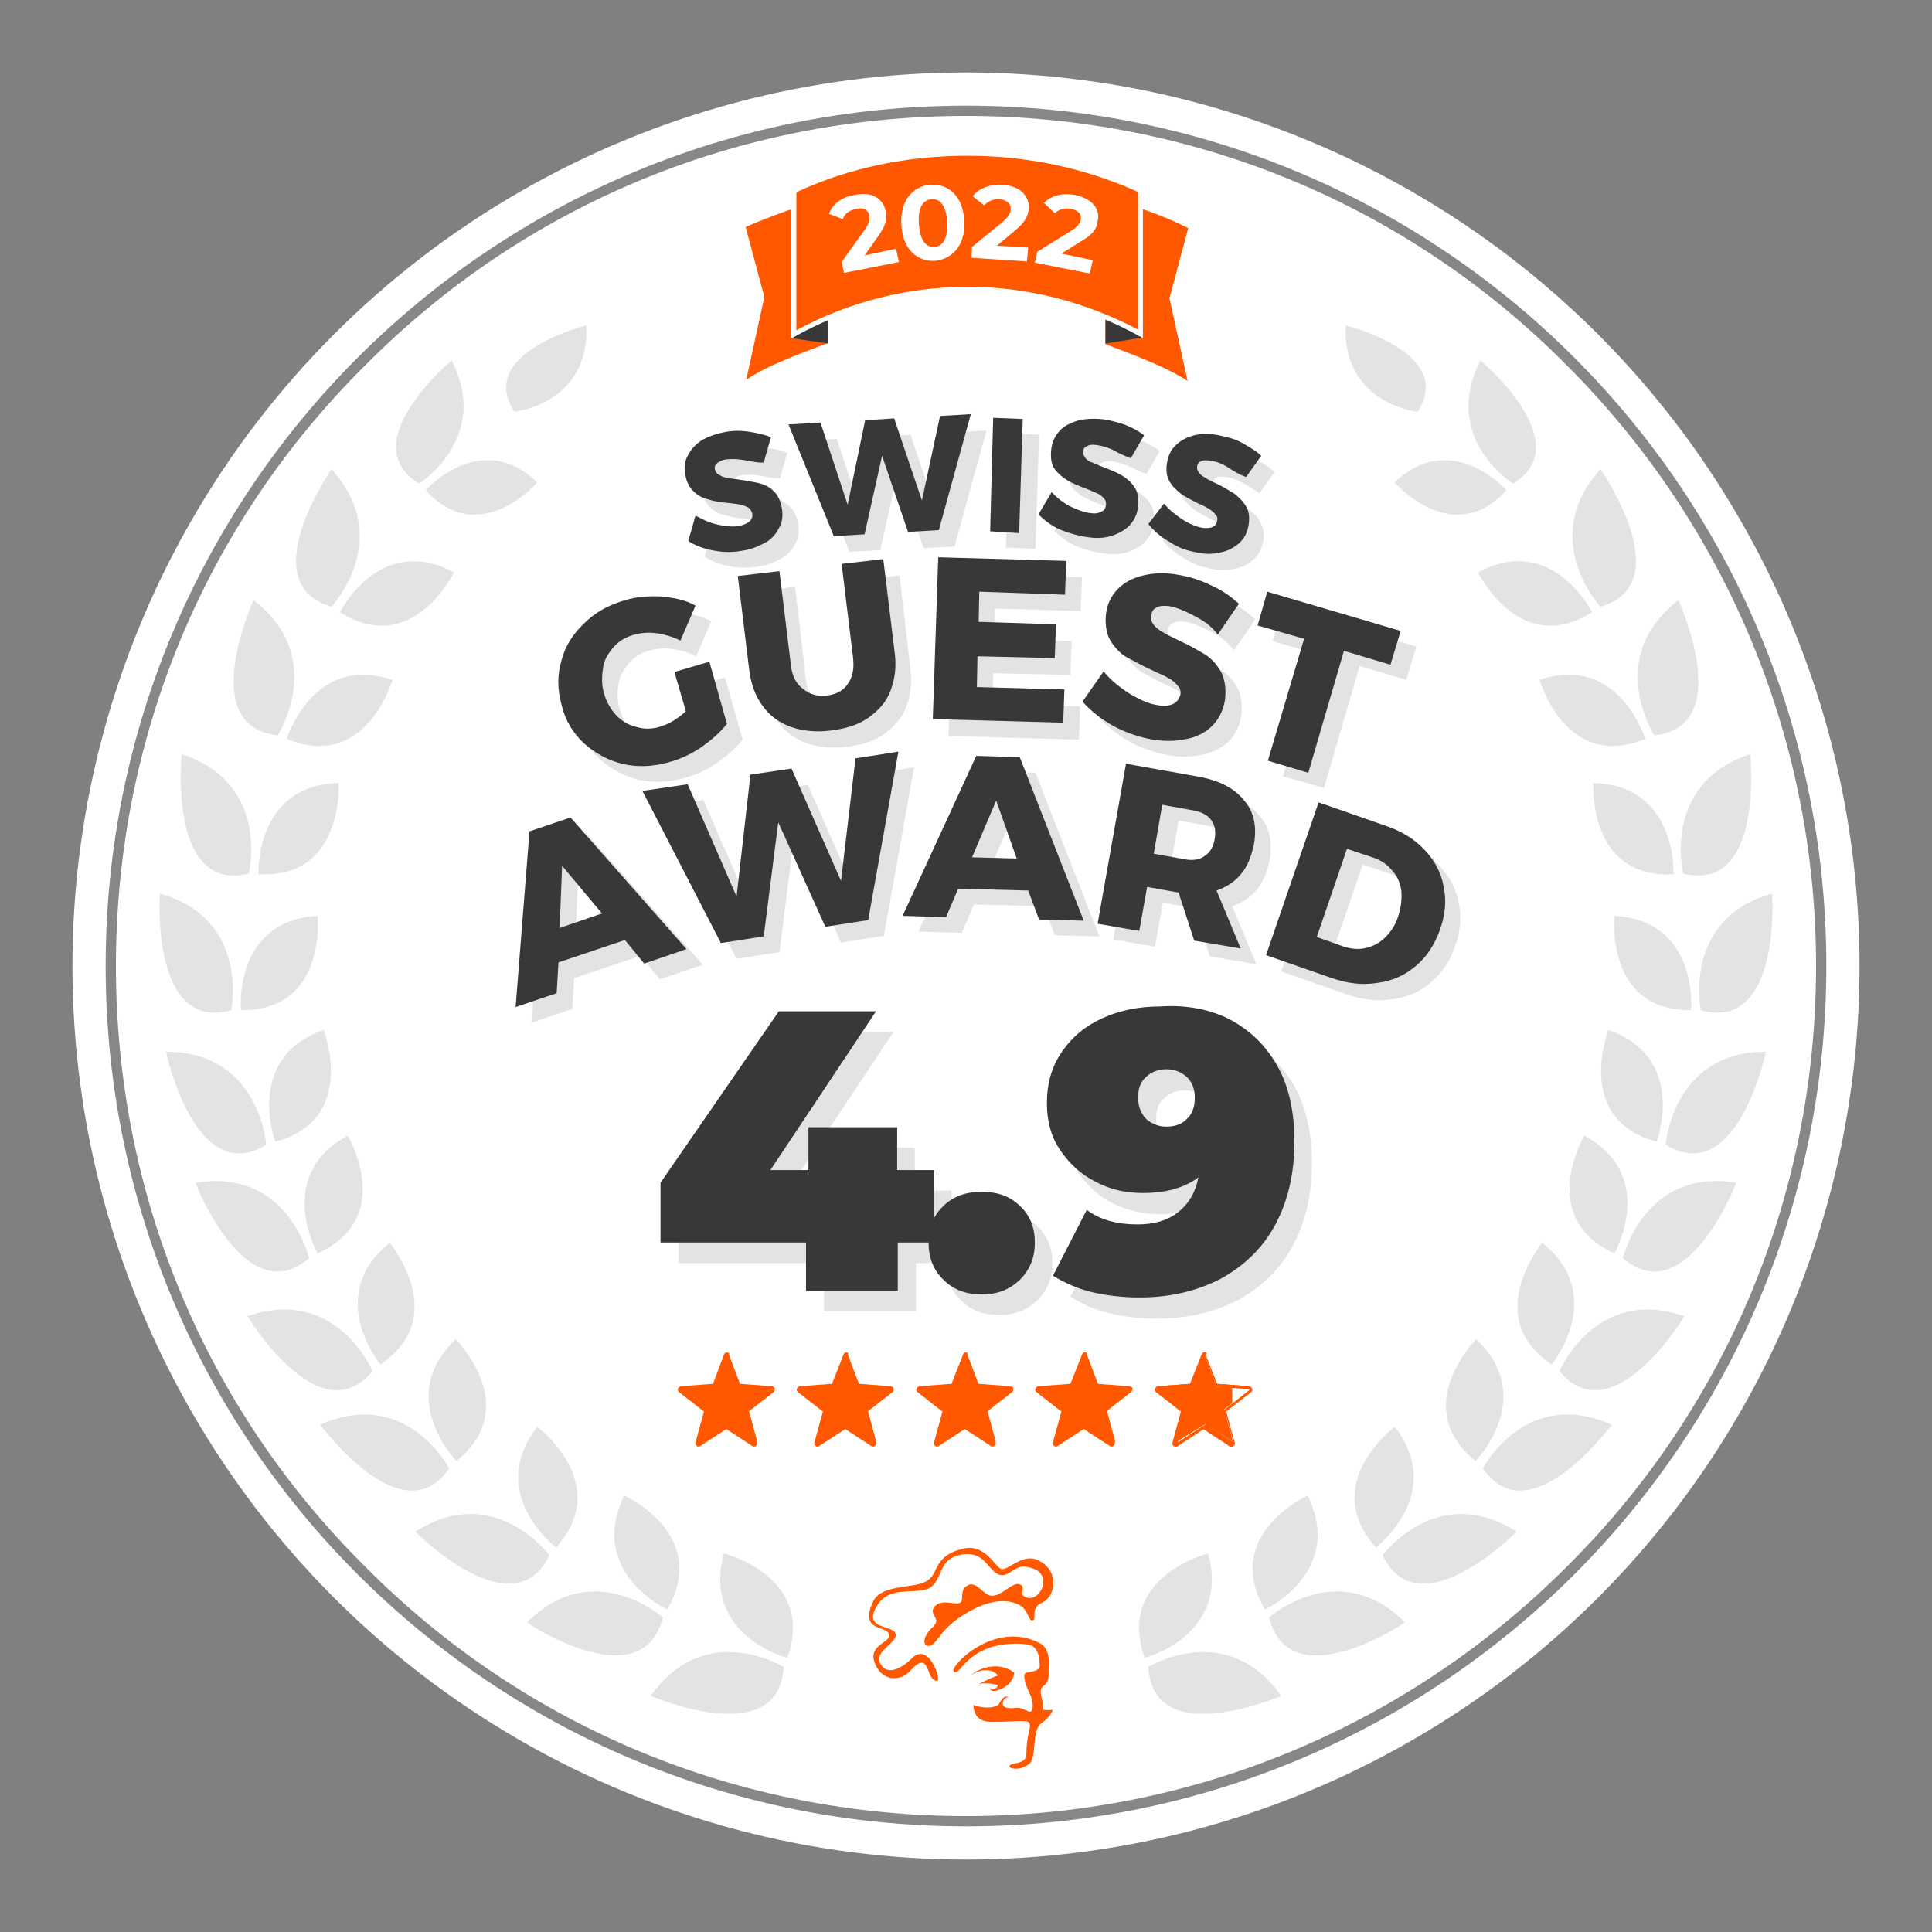 <?xml version="1.0" encoding="utf-8"?>
<!-- Generator: Adobe Illustrator 27.6.1, SVG Export Plug-In . SVG Version: 6.00 Build 0)  -->
<svg version="1.1" id="Design" xmlns="http://www.w3.org/2000/svg" xmlns:xlink="http://www.w3.org/1999/xlink" x="0px" y="0px"
	 width="320px" height="320px" viewBox="0 0 320 320" style="enable-background:new 0 0 320 320;" xml:space="preserve">
<rect x="0" y="0" width="320" height="320" fill="#808080" stroke="none"/>
<style type="text/css">
	.st0{fill:#FFFFFF;}
	.st1{fill:#E2E3E4;}
	.st2{fill:#38373A;}
	.st3{fill-rule:evenodd;clip-rule:evenodd;fill:#FF5800;}
	.st4{fill:#FF5800;}
	.st5{fill-rule:evenodd;clip-rule:evenodd;fill:#FFFFFF;}
	.st6{fill:#868789;}
</style>
<g>
	<circle class="st0" cx="160" cy="160" r="148"/>
</g>
<g>
	<path class="st1" d="M157.8,209.2h-6.1v8h-15.2v-8h-24.1v-9.9l19.6-28.4h16l-17.5,26.3h6.3v-7.1h14.7v7.1h6.1L157.8,209.2
		L157.8,209.2z"/>
	<path class="st1" d="M159.2,215.4c-1.7-1.6-2.5-3.7-2.5-6.2s0.8-4.5,2.5-6.1c1.7-1.6,3.7-2.3,6.3-2.3c2.6,0,4.6,0.7,6.3,2.3
		s2.5,3.6,2.5,6.1c0,2.5-0.8,4.5-2.5,6.2c-1.7,1.6-3.7,2.4-6.3,2.4C162.9,217.8,160.8,217,159.2,215.4z"/>
	<path class="st1" d="M206.7,172.4c3.3,1.8,5.9,4.3,7.8,7.7c1.8,3.4,2.8,7.6,2.8,12.5c0,5.3-1.1,9.9-3.2,13.8
		c-2.1,3.9-5.2,6.8-9,8.9c-3.9,2-8.3,3.1-13.4,3.1c-2.8,0-5.5-0.3-8-0.9c-2.5-0.6-4.6-1.6-6.4-2.7l5.6-10.9c2.3,1.7,5.1,2.4,8.4,2.4
		c2.7,0,4.9-0.6,6.7-2s2.9-3.3,3.4-5.8c-2.4,1.8-5.5,2.6-9.2,2.6c-2.9,0-5.5-0.6-7.9-1.8c-2.4-1.2-4.3-3-5.8-5.2
		c-1.5-2.2-2.2-4.8-2.2-7.8c0-3.2,0.8-6.1,2.5-8.5c1.7-2.5,3.9-4.3,6.8-5.6c2.9-1.3,6-1.9,9.5-1.9
		C199.5,169.8,203.4,170.6,206.7,172.4z M199.6,188.8c0.9-0.8,1.3-2,1.3-3.5s-0.5-2.6-1.3-3.4c-0.9-0.8-2-1.3-3.4-1.3
		c-1.4,0-2.6,0.5-3.4,1.3c-0.9,0.8-1.3,1.9-1.3,3.4c0,1.5,0.5,2.6,1.3,3.5c0.9,0.8,2,1.3,3.4,1.3
		C197.6,190.1,198.7,189.6,199.6,188.8z"/>
</g>
<g>
	<path class="st2" d="M154.8,205.8h-6.1v8h-15.2v-8h-24.1v-9.9l19.6-28.4h16.1l-17.5,26.3h6.3v-7.1h14.7v7.1h6.1V205.8z"/>
	<path class="st2" d="M156.3,212c-1.7-1.6-2.5-3.7-2.5-6.2s0.8-4.5,2.5-6.1c1.7-1.6,3.7-2.3,6.3-2.3c2.6,0,4.6,0.7,6.3,2.3
		s2.5,3.6,2.5,6.1c0,2.5-0.8,4.5-2.5,6.2c-1.7,1.6-3.7,2.4-6.3,2.4C160,214.4,157.9,213.6,156.3,212z"/>
	<path class="st2" d="M203.8,168.9c3.3,1.8,5.9,4.3,7.8,7.7s2.8,7.6,2.8,12.5c0,5.3-1.1,9.9-3.2,13.8c-2.1,3.9-5.2,6.8-9,8.9
		c-3.9,2-8.3,3.1-13.4,3.1c-2.8,0-5.5-0.3-8-0.9c-2.5-0.6-4.6-1.6-6.4-2.7l5.6-10.9c2.3,1.7,5.1,2.4,8.4,2.4c2.7,0,4.9-0.6,6.7-2
		c1.8-1.4,2.9-3.3,3.4-5.8c-2.4,1.8-5.5,2.6-9.2,2.6c-2.9,0-5.5-0.6-7.9-1.9c-2.4-1.2-4.3-3-5.8-5.2c-1.5-2.2-2.2-4.8-2.2-7.8
		c0-3.2,0.8-6.1,2.5-8.5c1.7-2.5,3.9-4.3,6.8-5.6s6-1.9,9.5-1.9C196.6,166.4,200.5,167.2,203.8,168.9z M196.6,185.3
		c0.9-0.8,1.3-2,1.3-3.5c0-1.5-0.5-2.6-1.3-3.4c-0.9-0.8-2-1.3-3.4-1.3s-2.6,0.5-3.4,1.3c-0.9,0.8-1.3,1.9-1.3,3.4s0.5,2.6,1.3,3.5
		c0.9,0.8,2,1.3,3.4,1.3S195.8,186.2,196.6,185.3z"/>
</g>
<g>
	<path class="st3" d="M204.1,239.1c-0.1,0-0.1,0-0.2,0l-4.5-2.9l-4.5,2.9c0,0-0.1,0-0.2,0c-0.1,0-0.1,0-0.2-0.1
		c-0.1-0.1-0.1-0.2-0.1-0.3l1.4-5.2l-4.2-3.3c-0.1-0.1-0.1-0.2-0.1-0.3s0.1-0.2,0.3-0.2l5.4-0.4l1.9-5c0-0.1,0.1-0.2,0.3-0.2
		s0.2,0.1,0.3,0.2l1.9,5l5.4,0.4c0.1,0,0.2,0.1,0.3,0.2c0,0.1,0,0.2-0.1,0.3l-4.2,3.3l1.4,5.2c0,0.1,0,0.2-0.1,0.3
		C204.2,239.1,204.2,239.1,204.1,239.1z"/>
	<path class="st4" d="M199.5,224.6l1.9,5.1l5.6,0.4l-4.3,3.4l1.5,5.4l-4.6-3l-4.6,3l1.5-5.4L192,230l5.6-0.4L199.5,224.6 M199.5,224
		c-0.2,0-0.4,0.1-0.5,0.4l-1.9,4.8l-5.3,0.4c-0.2,0-0.4,0.2-0.5,0.4c-0.1,0.2,0,0.5,0.2,0.6l4.1,3.2l-1.4,5.1
		c-0.1,0.2,0,0.5,0.2,0.6c0.1,0.1,0.2,0.1,0.3,0.1c0.1,0,0.2,0,0.3-0.1l4.3-2.8l4.3,2.8c0.1,0.1,0.2,0.1,0.3,0.1
		c0.1,0,0.2,0,0.3-0.1c0.2-0.1,0.3-0.4,0.2-0.6l-1.4-5.1l4.1-3.2c0.2-0.1,0.3-0.4,0.2-0.6c-0.1-0.2-0.3-0.4-0.5-0.4l-5.3-0.4
		l-1.9-4.8C199.9,224.2,199.7,224,199.5,224L199.5,224z"/>
</g>
<g>
	<path class="st3" d="M125.1,239.1c-0.1,0-0.1,0-0.2,0l-4.5-2.9l-4.5,2.9c0,0-0.1,0-0.2,0s-0.1,0-0.2-0.1s-0.1-0.2-0.1-0.3l1.4-5.2
		l-4.2-3.3c-0.1-0.1-0.1-0.2-0.1-0.3s0.1-0.2,0.3-0.2l5.4-0.4l1.9-5c0-0.1,0.1-0.2,0.3-0.2l0,0c0.1,0,0.2,0.1,0.3,0.2l1.9,5l5.4,0.4
		c0.1,0,0.2,0.1,0.3,0.2c0,0.1,0,0.2-0.1,0.3l-4.2,3.3l1.4,5.2c0,0.1,0,0.2-0.1,0.3C125.2,239.1,125.1,239.1,125.1,239.1z"/>
	<path class="st4" d="M120.4,224.6l1.9,5.1l5.6,0.4l-4.3,3.4l1.5,5.4l-4.6-3l-4.6,3l1.5-5.4l-4.3-3.4l5.6-0.4L120.4,224.6
		 M120.4,224c-0.2,0-0.4,0.1-0.5,0.4l-1.8,4.8l-5.3,0.4c-0.2,0-0.4,0.2-0.5,0.4s0,0.5,0.2,0.6l4.1,3.2l-1.4,5.1
		c-0.1,0.2,0,0.5,0.2,0.6c0.1,0.1,0.2,0.1,0.3,0.1c0.1,0,0.2,0,0.3-0.1l4.3-2.8l4.3,2.8c0.1,0.1,0.2,0.1,0.3,0.1
		c0.1,0,0.2,0,0.3-0.1c0.2-0.1,0.3-0.4,0.2-0.6l-1.4-5.1l4.1-3.2c0.2-0.1,0.3-0.4,0.2-0.6c-0.1-0.2-0.3-0.4-0.5-0.4l-5.3-0.4
		l-1.8-4.8C120.9,224.2,120.7,224,120.4,224L120.4,224z"/>
</g>
<g>
	<path class="st3" d="M144.8,239.1c-0.1,0-0.1,0-0.2,0l-4.5-2.9l-4.5,2.9c0,0-0.1,0-0.2,0s-0.1,0-0.2-0.1s-0.1-0.2-0.1-0.3l1.4-5.2
		l-4.2-3.3c-0.1-0.1-0.1-0.2-0.1-0.3s0.1-0.2,0.3-0.2l5.4-0.4l1.9-5c0-0.1,0.1-0.2,0.3-0.2l0,0c0.1,0,0.2,0.1,0.3,0.2l1.9,5l5.4,0.4
		c0.1,0,0.2,0.1,0.3,0.2c0,0.1,0,0.2-0.1,0.3l-4.2,3.3l1.4,5.2c0,0.1,0,0.2-0.1,0.3C145,239.1,144.9,239.1,144.8,239.1z"/>
	<path class="st4" d="M140.2,224.6l1.9,5.1l5.6,0.4l-4.3,3.4l1.5,5.4l-4.6-3l-4.6,3l1.5-5.4l-4.3-3.4l5.6-0.4L140.2,224.6
		 M140.2,224c-0.2,0-0.4,0.1-0.5,0.4l-1.9,4.8l-5.3,0.4c-0.2,0-0.4,0.2-0.5,0.4c-0.1,0.2,0,0.5,0.2,0.6l4.1,3.2l-1.4,5.1
		c-0.1,0.2,0,0.5,0.2,0.6c0.1,0.1,0.2,0.1,0.3,0.1c0.1,0,0.2,0,0.3-0.1l4.3-2.8l4.3,2.8c0.1,0.1,0.2,0.1,0.3,0.1
		c0.1,0,0.2,0,0.3-0.1c0.2-0.1,0.3-0.4,0.2-0.6l-1.4-5.1l4.1-3.2c0.2-0.1,0.3-0.4,0.2-0.6c-0.1-0.2-0.3-0.4-0.5-0.4l-5.3-0.4
		l-1.8-4.8C140.6,224.2,140.4,224,140.2,224L140.2,224z"/>
</g>
<g>
	<path class="st3" d="M164.6,239.1c-0.1,0-0.1,0-0.2,0l-4.5-2.9l-4.5,2.9c0,0-0.1,0-0.2,0c-0.1,0-0.1,0-0.2-0.1
		c-0.1-0.1-0.1-0.2-0.1-0.3l1.4-5.2l-4.2-3.3c-0.1-0.1-0.1-0.2-0.1-0.3s0.1-0.2,0.3-0.2l5.4-0.4l1.9-5c0-0.1,0.1-0.2,0.3-0.2l0,0
		c0.1,0,0.2,0.1,0.3,0.2l1.9,5l5.4,0.4c0.1,0,0.2,0.1,0.3,0.2c0.1,0.1,0,0.2-0.1,0.3l-4.2,3.3l1.4,5.2c0,0.1,0,0.2-0.1,0.3
		C164.7,239.1,164.7,239.1,164.6,239.1z"/>
	<path class="st4" d="M160,224.6l1.9,5.1l5.6,0.4l-4.3,3.4l1.5,5.4l-4.6-3l-4.6,3l1.5-5.4l-4.3-3.4l5.6-0.4L160,224.6 M160,224
		c-0.2,0-0.4,0.1-0.5,0.4l-1.9,4.8l-5.3,0.4c-0.2,0-0.4,0.2-0.5,0.4c-0.1,0.2,0,0.5,0.2,0.6l4.1,3.2l-1.4,5.1
		c-0.1,0.2,0,0.5,0.2,0.6c0.1,0.1,0.2,0.1,0.3,0.1c0.1,0,0.2,0,0.3-0.1l4.3-2.8l4.3,2.8c0.1,0.1,0.2,0.1,0.3,0.1
		c0.1,0,0.2,0,0.3-0.1c0.2-0.1,0.3-0.4,0.2-0.6l-1.4-5.1l4.1-3.2c0.2-0.1,0.3-0.4,0.2-0.6c-0.1-0.2-0.3-0.4-0.5-0.4l-5.3-0.4
		l-1.8-4.8C160.4,224.2,160.2,224,160,224L160,224z"/>
</g>
<g>
	<path class="st3" d="M184.4,239.1c-0.1,0-0.1,0-0.2,0l-4.5-2.9l-4.5,2.9c0,0-0.1,0-0.2,0c-0.1,0-0.1,0-0.2-0.1
		c-0.1-0.1-0.1-0.2-0.1-0.3l1.4-5.2l-4.2-3.3c-0.1-0.1-0.1-0.2-0.1-0.3s0.1-0.2,0.3-0.2l5.4-0.4l1.9-5c0-0.1,0.1-0.2,0.3-0.2l0,0
		c0.1,0,0.2,0.1,0.3,0.2l1.9,5l5.4,0.4c0.1,0,0.2,0.1,0.3,0.2c0,0.1,0,0.2-0.1,0.3l-4.2,3.3l1.4,5.2c0,0.1,0,0.2-0.1,0.3
		C184.5,239.1,184.4,239.1,184.4,239.1z"/>
	<path class="st4" d="M179.7,224.6l1.9,5.1l5.6,0.4l-4.3,3.4l1.5,5.4l-4.6-3l-4.6,3l1.5-5.4l-4.3-3.4l5.6-0.4L179.7,224.6
		 M179.7,224c-0.2,0-0.4,0.1-0.5,0.4l-1.9,4.8l-5.3,0.4c-0.2,0-0.4,0.2-0.5,0.4c-0.1,0.2,0,0.5,0.2,0.6l4.1,3.2l-1.4,5.1
		c-0.1,0.2,0,0.5,0.2,0.6c0.1,0.1,0.2,0.1,0.3,0.1c0.1,0,0.2,0,0.3-0.1l4.3-2.8l4.3,2.8c0.1,0.1,0.2,0.1,0.3,0.1
		c0.1,0,0.2,0,0.3-0.1c0.2-0.1,0.3-0.4,0.2-0.6l-1.4-5.1l4.1-3.2c0.2-0.1,0.3-0.4,0.2-0.6c-0.1-0.2-0.3-0.4-0.5-0.4l-5.3-0.4
		l-1.8-4.8C180.2,224.2,180,224,179.7,224L179.7,224z"/>
</g>
<polygon class="st3" points="204,232.4 204,229.8 201.4,229.7 199.5,224.6 197.5,229.7 191.9,230 196.3,233.4 194.8,238.8 
	199.5,235.9 204.1,238.8 202.7,233.4 "/>
<g>
	<path class="st5" d="M204.2,239.1c-0.1,0-0.1,0-0.2,0l-4.5-2.9l-4.5,2.9c0,0-0.1,0-0.2,0s-0.1,0-0.2-0.1s-0.1-0.2-0.1-0.3l1.4-5.2
		l-4.2-3.3c-0.1-0.1-0.1-0.2-0.1-0.3s0.1-0.2,0.3-0.2l5.4-0.4l1.9-5c0-0.1,0.1-0.2,0.3-0.2l0,0c0.1,0,0.2,0.1,0.3,0.2l1.9,5l5.4,0.4
		c0.1,0,0.2,0.1,0.3,0.2c0.1,0.1,0,0.2-0.1,0.3l-4.2,3.3l1.4,5.2c0,0.1,0,0.2-0.1,0.3C204.3,239.1,204.3,239.1,204.2,239.1z"/>
	<path class="st4" d="M199.6,224.6l1.9,5.1l5.6,0.4l-4.3,3.4l1.5,5.4l-4.6-3l-4.6,3l1.5-5.4l-4.3-3.4l5.6-0.4L199.6,224.6
		 M199.6,224c-0.2,0-0.4,0.1-0.5,0.4l-1.9,4.8l-5.3,0.4c-0.2,0-0.4,0.2-0.5,0.4c-0.1,0.2,0,0.5,0.2,0.6l4.1,3.2l-1.4,5.1
		c-0.1,0.2,0,0.5,0.2,0.6c0.1,0.1,0.2,0.1,0.3,0.1s0.2,0,0.3-0.1l4.3-2.8l4.3,2.8c0.1,0.1,0.2,0.1,0.3,0.1s0.2,0,0.3-0.1
		c0.2-0.1,0.3-0.4,0.2-0.6l-1.4-5.1l4.1-3.2c0.2-0.1,0.3-0.4,0.2-0.6c-0.1-0.2-0.3-0.4-0.5-0.4l-5.3-0.4l-1.9-4.8
		C200,224.2,199.8,224,199.6,224L199.6,224z"/>
</g>
<polygon class="st3" points="204.1,232.4 204.1,229.8 201.5,229.7 199.6,224.6 197.6,229.7 192,230 196.4,233.4 194.9,238.8 
	199.6,235.9 204.2,238.8 202.8,233.4 "/>
<g>
	<path class="st6" d="M160,19.2c37.6,0,73,14.6,99.5,41.3c26.5,26.5,41.3,62,41.3,99.5s-14.6,73-41.3,99.5
		c-26.5,26.5-62,41.3-99.5,41.3s-73-14.6-99.5-41.3C33.8,233,19.2,197.6,19.2,160s14.6-73,41.3-99.5C87,33.8,122.4,19.2,160,19.2
		 M160,17.5C81.3,17.5,17.5,81.3,17.5,160S81.3,302.5,160,302.5S302.5,238.7,302.5,160S238.7,17.5,160,17.5L160,17.5z"/>
</g>
<path class="st1" d="M209.5,266.6c0,0,13.3-6.2,7.1-18.9C216.6,247.7,202.3,254.1,209.5,266.6z"/>
<path class="st1" d="M210.2,267.9c0,0,11.5-10.2,22.5,0.8C232.8,268.8,213.6,281.5,210.2,267.9z"/>
<path class="st1" d="M227.9,256.3c0,0,11.7-8.9,3.1-20C231,236.4,218.4,245.7,227.9,256.3z"/>
<path class="st1" d="M229,257.6c0,0,9.1-12.3,22.2-3.9C251.2,253.7,235,270.1,229,257.6z"/>
<path class="st1" d="M244.4,242c0,0,10.3-10.5,0.1-20.2C244.5,221.9,233.3,233,244.4,242z"/>
<path class="st1" d="M245.6,243.2c0,0,7.1-13.6,21.4-7.2C266.9,235.9,253.4,254.6,245.6,243.2z"/>
<path class="st1" d="M257,226c0,0,9.4-11.4-1.6-20.2C255.5,206,245.2,218,257,226z"/>
<path class="st1" d="M258.3,227.1c0,0,6-14.2,20.7-9.1C279,218,267.1,237.8,258.3,227.1z"/>
<path class="st1" d="M267.4,207.6c0,0,7.3-12.9-5-19.5C262.4,188.1,254.4,201.7,267.4,207.6z"/>
<path class="st1" d="M268.8,208.4c0,0,3.5-15,18.8-12.5C287.6,195.9,279.3,217.4,268.8,208.4z"/>
<path class="st1" d="M274.4,189.1c0,0,5.2-13.9-8-18.5C266.4,170.7,260.6,185.4,274.4,189.1z"/>
<path class="st1" d="M275.9,189.6c0,0,1.1-15.4,16.6-15.4C292.5,174.2,287.7,196.9,275.9,189.6z"/>
<path class="st1" d="M277.2,144.8c0,0,0.6-14.8-13.3-15.1C263.9,129.8,263,145.6,277.2,144.8z"/>
<path class="st1" d="M278.8,144.7c0,0-3.7-14.9,11.1-19.8C289.9,124.8,292.3,148,278.8,144.7z"/>
<path class="st1" d="M272.5,122.4c0,0-4.3-14.2-17.5-9.8C255,112.6,259.3,127.8,272.5,122.4z"/>
<path class="st1" d="M274,121.8c0,0-8.3-12.9,4-22.4C277.9,99.3,287.7,120.3,274,121.8z"/>
<path class="st1" d="M263.7,101.4c0,0-6.6-13.2-18.9-6.6C244.8,94.8,251.7,109,263.7,101.4z"/>
<path class="st1" d="M265.1,100.5c0,0-10.5-11.2,0-22.8C265.1,77.8,278.3,96.6,265.1,100.5z"/>
<path class="st1" d="M249.5,81.2c0,0-9.1-10.3-18.5-1.3C231,79.9,240.6,91,249.5,81.2z"/>
<path class="st1" d="M250.6,80.1c0,0-12-7.5-5.4-20.4C245.2,59.7,261.6,73.4,250.6,80.1z"/>
<path class="st1" d="M234.8,68.2c0,0-12.5-1.3-11.9-14.3C222.9,53.9,241.2,58.4,234.8,68.2z"/>
<path class="st1" d="M189.6,274.6c0,0,14.2-3.7,10.5-17.3C200.1,257.3,184.8,261.1,189.6,274.6z"/>
<path class="st1" d="M190.2,276.1c0,0,13-8,22,4.8C212.1,280.9,191,290.1,190.2,276.1z"/>
<path class="st1" d="M110.5,266.6c0,0-13.3-6.2-7.1-18.9C103.4,247.7,117.7,254.1,110.5,266.6z"/>
<path class="st1" d="M109.8,267.9c0,0-11.5-10.2-22.5,0.8C87.2,268.8,106.3,281.5,109.8,267.9z"/>
<path class="st1" d="M92.1,256.3c0,0-11.7-8.9-3.1-20C89,236.4,101.6,245.7,92.1,256.3z"/>
<path class="st1" d="M91,257.6c0,0-9.1-12.3-22.2-3.9C68.8,253.7,85,270.1,91,257.6z"/>
<path class="st1" d="M75.6,242c0,0-10.3-10.5-0.1-20.2C75.5,221.9,86.7,233,75.6,242z"/>
<path class="st1" d="M74.4,243.2c0,0-7.1-13.6-21.4-7.2C53.1,235.9,66.6,254.6,74.4,243.2z"/>
<path class="st1" d="M63,226c0,0-9.4-11.4,1.6-20.2C64.5,206,74.8,218,63,226z"/>
<path class="st1" d="M61.7,227.1c0,0-6-14.2-20.7-9.1C41,218,52.9,237.8,61.7,227.1z"/>
<path class="st1" d="M52.6,207.6c0,0-7.3-12.9,5-19.5C57.6,188.1,65.7,201.7,52.6,207.6z"/>
<path class="st1" d="M51.2,208.4c0,0-3.5-15-18.8-12.5C32.3,195.9,40.7,217.4,51.2,208.4z"/>
<path class="st1" d="M45.6,189.1c0,0-5.2-13.9,8-18.5C53.6,170.7,59.4,185.4,45.6,189.1z"/>
<path class="st1" d="M44.1,189.6c0,0-1.1-15.4-16.6-15.4C27.5,174.2,32.3,196.9,44.1,189.6z"/>
<path class="st1" d="M42.8,144.8c0,0-0.6-14.8,13.3-15.1C56.1,129.8,57,145.6,42.8,144.8z"/>
<path class="st1" d="M41.2,144.7c0,0,3.7-14.9-11.1-19.8C30.1,124.8,27.7,148,41.2,144.7z"/>
<path class="st1" d="M47.5,122.4c0,0,4.3-14.2,17.5-9.8C65,112.6,60.7,127.8,47.5,122.4z"/>
<path class="st1" d="M46,121.8c0,0,8.3-12.9-4-22.4C42.1,99.3,32.3,120.3,46,121.8z"/>
<path class="st1" d="M56.3,101.4c0,0,6.6-13.2,18.9-6.6C75.2,94.8,68.3,109,56.3,101.4z"/>
<path class="st1" d="M54.9,100.5c0,0,10.5-11.2,0-22.8C54.9,77.8,41.7,96.6,54.9,100.5z"/>
<path class="st1" d="M70.5,81.2c0,0,9.1-10.3,18.5-1.3C89,79.9,79.4,91,70.5,81.2z"/>
<path class="st1" d="M69.4,80.1c0,0,12-7.5,5.4-20.4C74.8,59.7,58.4,73.4,69.4,80.1z"/>
<path class="st1" d="M85.2,68.2c0,0,12.5-1.3,11.9-14.3C97.1,53.9,78.8,58.4,85.2,68.2z"/>
<path class="st1" d="M130.4,274.6c0,0-14.2-3.7-10.5-17.3C119.9,257.3,135.2,261.1,130.4,274.6z"/>
<path class="st1" d="M129.8,276.1c0,0-13-8-22,4.8C107.9,280.9,129,290.1,129.8,276.1z"/>
<path class="st4" d="M167.1,281.1c-0.7,0-1.1,0.7-1,1.2c0,0.5,0.8,0.7,2,0.6c1.2-0.2,2.1,0.7,2.6,0.6c0.5-0.2,0.5-1.8-0.2-3.1
	c-0.6-1.2-1.2-3.1-0.6-3.3c0.6-0.3,2.5-0.1,2.3-1.5c-0.1-0.8,0-2-1.1-2.9c-0.8-0.6-4.5-0.7-7.2,0.2c-4.4,1.6-4.9,4.5-5.9,4
	c-1-0.6,6.6-8.8,14.3-4.7c1.1,0.6,1.6,2.1,1.4,4c-0.1,0.9,0.3,2.1-0.8,3c-1.2,0.8,0,2.2-0.1,4c0,0,1,0.1,1.6,0
	c-0.4,0.7-0.6,1.3-1.9,2.2c-1.8,1.3-0.6,5.9-2.2,6.9c-1.6,1-3.1,0.7-3.1,0.2c0.1-0.6,2.8-0.2,2.8-1.9c0-1.8,0.2-2.7,0.4-3.6
	c0.3-1.2,0.3-1.9-0.6-1.9c-1.8-0.1-3,0.1-5.5,0.1c-2.7,0-3-1.7-3.1-2.8c1.9,0.7,4.1,0.5,4.4-0.4C166,281.2,166.5,280.8,167.1,281.1"
	/>
<path class="st4" d="M169.5,264.3c-0.6-0.5,0.5-1.6-0.7-1.9c-1.2-0.3-2.9,1.9-4.4,1.9c-1.6,0.1-2.7-2.8-4.3-1.6
	c-1.2,0.8-0.4,2.2-1,2.7c-0.7,0.6-2.8-0.6-4.1,0.5c-1.6,1.5,1.2,2-0.5,3.6c-1.7,1.5-1.8,3.3-0.5,3.1c1.4-0.3,1.6-3.2,7.3-6.1
	c3.8-1.9,6.4-1.4,7.8-0.5c1.2,0.8,1.3,2.5,1.9,2.4c0.9-0.1-0.5-2,1.5-2.9c2.4-1,3-5.3-0.4-7c-2.6-1.4-4.9,1.5-6.2,1.4
	c-0.9-0.1-2.7-4.3-6.3-3.4c-5,1.1-4,4-6,5.3c-2,1.4-7.4,0.5-8.9,3.3c-2.4,4.9,1.6,4.2,2.4,5.3c1.2,1.7-3.7,1.7-2.1,5.3
	c1.3,3,4.3,2.6,5.6,1.2c3.6-4.1,2.6,1.5,4.6,1.5c0.8,0-1.3-6.5-4.1-3.8c-1.7,1.7-4.3,3.2-5.4,0.7c-0.8-1.9,3.2-3.3,2.6-4.8
	c-0.6-1.4-5.5-0.6-3-4.6c2.2-3.6,7-1.5,9-3.1c1.9-1.7,1.2-4.6,4.9-5.3c3.5-0.6,4.1,1.8,5.7,3c2.1,1.5,2.9-1.7,5.5-0.9
	C175.1,260.5,171.9,266.2,169.5,264.3"/>
<path class="st4" d="M168,277.1c0,0-0.1,1.6-1.9,2.5c-1.8,0.9-2.1,0.3-2.2,0c0,0,1,0.6,1.4-0.5c0,0-1.6-0.5-3.1-0.2
	c0,0,1.4-0.8,3.1-1.4c0,0-1.4-1.9-4.4-0.1c0,0,1.6-1.5,4.3-1.4C167.2,276.2,168,277.1,168,277.1"/>
<path class="st1" d="M125.9,78.8c-1.2-0.2-2.1-0.2-3-0.1c-0.6,0.1-1,0.3-1.4,0.6c-0.3,0.3-0.5,0.6-0.4,1c0.1,0.4,0.3,0.7,0.6,0.9
	s0.7,0.4,1.2,0.5s1.2,0.2,2,0.3c1.4,0.2,2.5,0.4,3.4,0.6c0.9,0.2,1.8,0.6,2.5,1.3c0.7,0.6,1.2,1.7,1.4,2.9s0.1,2.3-0.5,3.3
	c-0.5,1-1.3,1.9-2.3,2.4c-1.1,0.6-2.3,1.1-3.7,1.3c-1.6,0.3-3.1,0.3-4.7,0c-1.7-0.3-3.1-0.8-4.3-1.6l1.2-4.2
	c1.1,0.6,2.3,1.2,3.7,1.5c1.4,0.3,2.6,0.4,3.5,0.2c0.7-0.1,1.3-0.4,1.7-0.7s0.6-0.7,0.5-1.3c-0.1-0.5-0.3-0.7-0.6-1
	c-0.4-0.2-0.8-0.4-1.3-0.5s-1.2-0.2-2.1-0.3c-1.3-0.1-2.5-0.3-3.3-0.6c-0.9-0.2-1.7-0.6-2.4-1.3c-0.7-0.6-1.2-1.6-1.4-2.8
	c-0.2-1.1-0.1-2.2,0.4-3.1c0.5-1,1.2-1.8,2.2-2.5c1-0.6,2.3-1.1,3.8-1.4c1.4-0.3,2.7-0.3,4.1-0.1c1.4,0.2,2.6,0.5,3.7,0.9l-1.2,4.2
	C128.2,79.3,127.1,79,125.9,78.8z"/>
<path class="st1" d="M158.3,71.6l5.1-0.3l-5.3,19.2l-5.1,0.3l-4.3-12.7l-2.9,13l-5.1,0.3L133.3,73l5.3-0.3l4.5,13.6l2.9-14l4.8-0.3
	l4.6,13.6L158.3,71.6z"/>
<path class="st1" d="M167.2,71.8l4.9,0.2l-0.6,18.9l-4.9-0.2L167.2,71.8z"/>
<path class="st1" d="M186.9,77.2c-1.1-0.5-2-0.7-2.8-0.8c-0.6-0.1-1.1,0-1.5,0.2s-0.6,0.5-0.6,0.9c0,0.4,0.1,0.7,0.4,1.1
	c0.3,0.3,0.6,0.6,1.1,0.7c0.5,0.2,1.1,0.5,1.9,0.8c1.3,0.5,2.3,0.9,3.1,1.4c0.8,0.5,1.5,1.1,2,1.9c0.6,0.8,0.7,1.8,0.6,3.1
	c-0.1,1.3-0.6,2.3-1.3,3.1c-0.7,0.8-1.8,1.4-2.9,1.8c-1.2,0.4-2.5,0.5-3.9,0.3c-1.6-0.2-3.1-0.6-4.6-1.2c-1.5-0.6-2.8-1.6-3.8-2.6
	l2.2-3.7c0.8,0.9,1.9,1.8,3.1,2.4c1.2,0.6,2.4,1,3.4,1.1c0.7,0.1,1.3,0,1.8-0.3c0.5-0.2,0.6-0.6,0.7-1.1c0-0.5-0.1-0.8-0.4-1.1
	c-0.3-0.3-0.6-0.6-1.1-0.8c-0.5-0.2-1.1-0.5-1.9-0.8c-1.3-0.5-2.3-0.9-3.1-1.4c-0.8-0.5-1.5-1.1-2-1.9c-0.6-0.8-0.7-1.8-0.6-3.1
	c0.1-1.2,0.5-2.1,1.2-3c0.7-0.8,1.7-1.4,2.8-1.8c1.1-0.4,2.5-0.5,4.1-0.4c1.4,0.1,2.7,0.5,4,0.9c1.3,0.5,2.4,1.1,3.3,1.8l-2.2,3.8
	C189,78.2,188,77.7,186.9,77.2z"/>
<path class="st1" d="M205.8,80c-1-0.6-1.9-0.9-2.8-1c-0.6-0.1-1.1-0.1-1.5,0.1s-0.6,0.5-0.6,0.8c-0.1,0.4,0,0.7,0.3,1.1
	c0.3,0.4,0.6,0.6,1,0.8c0.4,0.3,1,0.6,1.8,1c1.2,0.6,2.2,1.2,3,1.7c0.7,0.6,1.4,1.2,1.8,2.1c0.5,0.8,0.6,1.9,0.4,3.1
	c-0.2,1.2-0.7,2.2-1.6,3c-0.8,0.7-1.8,1.3-3.1,1.5c-1.2,0.3-2.5,0.3-3.9,0c-1.6-0.3-3.1-0.8-4.4-1.7c-1.5-0.8-2.6-1.8-3.6-3l2.6-3.4
	c0.8,1,1.8,1.8,3,2.6c1.2,0.7,2.3,1.2,3.2,1.4c0.7,0.1,1.3,0.1,1.8-0.1c0.5-0.2,0.7-0.6,0.8-1c0.1-0.5,0-0.8-0.3-1.1
	c-0.3-0.4-0.6-0.6-1-0.9c-0.5-0.3-1.1-0.6-1.9-0.9c-1.2-0.6-2.2-1.1-3-1.7s-1.4-1.2-1.9-2c-0.5-0.8-0.6-1.8-0.4-3.1
	c0.2-1.1,0.6-2.1,1.5-2.9c0.7-0.7,1.8-1.3,3-1.6c1.2-0.3,2.6-0.3,4.1,0c1.4,0.3,2.7,0.6,3.9,1.3c1.2,0.6,2.3,1.3,3.1,2.1l-2.5,3.5
	C207.8,81.2,206.9,80.5,205.8,80z"/>
<path class="st1" d="M109.3,162.2l-3.2-3.9l-11,3.7l-0.3,5.1l-6.8,2.3l2.3-29.1l6.8-2.3l19.3,21.8L109.3,162.2z M95.3,156.3l7-2.4
	l-6.6-7.9L95.3,156.3z"/>
<path class="st1" d="M144.3,128.2l7.1-1.1l-5,27.9l-7.1,1.1l-7.8-17.3l-2.4,18.9l-7.1,1.1L109,133.6l7.5-1.1l8.1,18.6L127,131l6.8-1
	l8.2,18.6L144.3,128.2z"/>
<path class="st1" d="M174.7,154.9l-1.8-4.8l-11.6-0.3l-2,4.7l-7.2-0.2l12.2-26.5l7.2,0.2l10.6,27.1L174.7,154.9z M163.7,144.6
	l7.4,0.2l-3.4-9.6L163.7,144.6z"/>
<path class="st1" d="M200.4,158.4l-2.6-8h-0.2l-5-0.9l-1.3,7.3l-6.9-1.2l4.7-26.5l11.8,2.1c3.5,0.6,6.1,1.9,7.7,3.9
	c1.7,1.9,2.2,4.4,1.7,7.3c-0.4,1.9-1,3.6-2.1,4.9c-1,1.3-2.4,2.2-4.1,2.8l4,9.6L200.4,158.4z M193.8,144l5,0.9
	c1.4,0.3,2.6,0.1,3.4-0.5c0.9-0.6,1.5-1.5,1.7-2.9c0.2-1.3,0-2.3-0.6-3.1c-0.6-0.8-1.7-1.4-3.1-1.6l-5-0.9L193.8,144z"/>
<path class="st1" d="M238.4,143.4c1.7,1.8,2.8,3.8,3.2,6.1c0.5,2.3,0.3,4.7-0.6,7.2c-0.8,2.5-2.2,4.5-4,6c-1.8,1.6-4,2.5-6.4,2.8
	c-2.5,0.4-5,0.1-7.8-0.9l-10.6-3.7l8.7-25.3l10.9,3.8C234.6,140.2,236.8,141.5,238.4,143.4z M228.9,159.6c1.2-0.3,2.2-0.8,3.2-1.8
	c0.9-0.9,1.7-2.1,2.1-3.5c0.5-1.5,0.6-2.9,0.5-4.2s-0.7-2.5-1.6-3.4c-0.8-1-1.9-1.7-3.2-2.1l-4.2-1.4l-5,14.6l4.5,1.6
	C226.5,159.8,227.7,159.9,228.9,159.6z"/>
<path class="st1" d="M114.3,113.9l5.8-1.7l2.9,10.3c-1.1,1.4-2.6,2.7-4.3,3.9c-1.8,1.2-3.6,2-5.5,2.5c-2.6,0.7-5.1,0.8-7.6,0.2
	c-2.4-0.6-4.5-1.8-6.3-3.4c-1.8-1.7-3.1-3.8-3.7-6.4c-0.7-2.5-0.7-5,0-7.3c0.6-2.4,1.9-4.4,3.8-6.2c1.8-1.8,4.2-3.1,6.8-3.8
	c1.9-0.6,4-0.7,6-0.6c2.1,0.2,4,0.6,5.6,1.5l-2.5,5.8c-1.2-0.6-2.5-1-3.8-1.2c-1.4-0.2-2.6-0.1-3.8,0.2c-1.4,0.4-2.5,1-3.4,2
	c-0.9,1-1.6,2.1-1.8,3.4c-0.3,1.3-0.3,2.7,0.1,4.2c0.4,1.5,1.1,2.7,2,3.7c0.9,1,2.1,1.7,3.4,2c1.3,0.4,2.7,0.4,4.1-0.1
	c1.3-0.4,2.7-1.2,4.1-2.5L114.3,113.9z"/>
<path class="st1" d="M135.6,116.8c1.1,0.9,2.4,1.3,4,1.1c1.5-0.2,2.7-0.8,3.4-1.9c0.8-1.1,1.1-2.5,0.9-4.3l-1.8-15.6l6.9-0.8
	l1.8,15.6c0.3,2.3,0,4.3-0.7,6.2c-0.7,1.8-2,3.3-3.7,4.5c-1.7,1.2-3.8,1.8-6.2,2.1s-4.6,0.1-6.6-0.6c-1.9-0.7-3.5-1.8-4.7-3.5
	c-1.2-1.6-1.9-3.6-2.2-5.9L124.8,98l6.9-0.8l1.8,15.6C133.8,114.6,134.5,115.9,135.6,116.8z"/>
<path class="st1" d="M158,95l21.2,0.6l-0.2,5.6l-14.2-0.4l-0.1,5l12.8,0.4l-0.2,5.6l-12.8-0.3l-0.1,5.1l14.5,0.4l-0.2,5.5l-21.6-0.6
	L158,95z"/>
<path class="st1" d="M200.3,104.5c-1.5-0.8-2.8-1.3-3.9-1.5c-0.8-0.1-1.6-0.1-2.1,0.2s-0.8,0.6-0.9,1.3c-0.1,0.6,0,1.1,0.4,1.6
	c0.4,0.5,0.8,0.8,1.5,1.2c0.6,0.4,1.5,0.8,2.7,1.4c1.8,0.8,3.1,1.6,4.3,2.3c1.1,0.7,2,1.7,2.7,3c0.6,1.2,0.8,2.8,0.6,4.5
	c-0.3,1.8-1,3.2-2.1,4.3c-1.1,1.1-2.6,1.8-4.3,2.2c-1.8,0.4-3.6,0.4-5.6,0.1c-2.2-0.4-4.3-1.1-6.4-2.2c-2-1.1-3.8-2.5-5.2-4.1l3.5-5
	c1.1,1.4,2.6,2.6,4.3,3.7c1.7,1,3.2,1.7,4.7,1.9c1,0.2,1.9,0.1,2.5-0.2c0.6-0.3,1-0.8,1.2-1.5c0.1-0.6,0-1.1-0.5-1.6
	c-0.4-0.5-0.9-0.9-1.5-1.2c-0.6-0.4-1.5-0.7-2.7-1.3c-1.8-0.8-3.1-1.6-4.3-2.2c-1.1-0.7-2-1.7-2.7-2.9c-0.6-1.2-0.8-2.7-0.6-4.3
	c0.3-1.7,0.9-3,2-4.1c1.1-1.1,2.5-1.8,4.2-2.2s3.6-0.5,5.7-0.1c1.9,0.3,3.8,0.9,5.6,1.8c1.8,0.8,3.3,1.8,4.5,3l-3.5,5.1
	C203.2,106.2,201.8,105.2,200.3,104.5z"/>
<path class="st1" d="M212.5,100.6l22.1,6.5l-1.7,5.5l-7.7-2.3l-5.9,20.2l-6.8-1.9l6-20.2l-7.7-2.2L212.5,100.6z"/>
<path class="st2" d="M123.2,76.2c-1.2-0.2-2.1-0.2-3-0.1c-0.6,0.1-1,0.3-1.4,0.6c-0.3,0.3-0.5,0.6-0.4,1c0.1,0.4,0.3,0.7,0.6,0.9
	c0.4,0.2,0.7,0.4,1.2,0.5s1.2,0.2,2,0.3c1.4,0.2,2.5,0.4,3.4,0.6c0.9,0.2,1.8,0.6,2.5,1.3c0.7,0.6,1.2,1.7,1.4,2.9s0.1,2.3-0.5,3.3
	c-0.5,1-1.3,1.9-2.3,2.4c-1.1,0.6-2.3,1.1-3.7,1.3c-1.6,0.3-3.1,0.3-4.7,0c-1.7-0.3-3.1-0.8-4.3-1.6l1.2-4.2
	c1.1,0.6,2.3,1.2,3.7,1.5c1.4,0.3,2.6,0.4,3.5,0.2c0.7-0.1,1.3-0.4,1.7-0.7c0.4-0.4,0.6-0.7,0.5-1.3c-0.1-0.5-0.3-0.7-0.6-1
	c-0.4-0.2-0.8-0.4-1.3-0.5s-1.2-0.2-2.1-0.3c-1.3-0.1-2.5-0.3-3.3-0.6c-0.9-0.2-1.7-0.6-2.4-1.3c-0.7-0.6-1.2-1.6-1.4-2.8
	c-0.2-1.1-0.1-2.2,0.4-3.1c0.5-1,1.2-1.8,2.2-2.5c1-0.6,2.3-1.1,3.8-1.4c1.4-0.3,2.7-0.3,4.1-0.1c1.4,0.2,2.6,0.5,3.7,0.9l-1.2,4.2
	C125.6,76.7,124.4,76.4,123.2,76.2z"/>
<path class="st2" d="M155.7,68.9l5.1-0.3l-5.3,19.2l-5.1,0.3l-4.3-12.6l-2.9,13l-5.1,0.3l-7.5-18.5l5.3-0.3l4.5,13.6l2.9-14l4.8-0.3
	l4.6,13.6L155.7,68.9z"/>
<path class="st2" d="M164.5,69.2l4.9,0.2l-0.6,18.9L164,88L164.5,69.2z"/>
<path class="st2" d="M184.3,74.5c-1.1-0.5-2-0.7-2.8-0.8c-0.6-0.1-1.1,0-1.5,0.2c-0.4,0.2-0.6,0.5-0.6,0.9c0,0.4,0.1,0.7,0.4,1.1
	c0.3,0.3,0.6,0.6,1.1,0.7c0.5,0.2,1.1,0.5,1.9,0.8c1.3,0.5,2.3,0.9,3.1,1.4s1.5,1.1,2,1.9c0.6,0.8,0.7,1.9,0.6,3.1
	c-0.1,1.3-0.6,2.3-1.3,3.1c-0.7,0.8-1.8,1.4-2.9,1.8c-1.2,0.4-2.5,0.5-3.9,0.3c-1.6-0.2-3.1-0.6-4.6-1.2c-1.5-0.6-2.8-1.6-3.8-2.6
	l2.2-3.7c0.8,0.9,1.9,1.8,3.1,2.4c1.3,0.6,2.4,1,3.4,1.1c0.7,0.1,1.3,0,1.8-0.3c0.5-0.2,0.6-0.6,0.7-1.1c0-0.5-0.1-0.8-0.4-1.1
	c-0.3-0.3-0.6-0.6-1.1-0.8c-0.5-0.2-1.1-0.5-1.9-0.8c-1.3-0.5-2.3-0.9-3.1-1.4c-0.8-0.5-1.5-1.1-2-1.8c-0.6-0.8-0.7-1.9-0.6-3.1
	c0.1-1.2,0.5-2.1,1.2-3s1.7-1.4,2.8-1.8c1.2-0.4,2.5-0.5,4.1-0.4c1.4,0.1,2.7,0.5,4,0.9c1.3,0.5,2.4,1.1,3.3,1.8l-2.2,3.8
	C186.5,75.6,185.3,75.1,184.3,74.5z"/>
<path class="st2" d="M203.2,77.3c-1-0.6-1.9-0.9-2.8-1c-0.6-0.1-1.1-0.1-1.5,0.1c-0.4,0.2-0.6,0.5-0.6,0.8c-0.1,0.4,0,0.7,0.3,1.1
	c0.3,0.4,0.6,0.6,1,0.8c0.4,0.3,1,0.6,1.9,1c1.2,0.6,2.2,1.2,3,1.7c0.7,0.6,1.4,1.2,1.9,2.1c0.5,0.8,0.6,1.9,0.4,3.1
	c-0.2,1.2-0.7,2.2-1.6,3c-0.8,0.7-1.9,1.3-3.1,1.5c-1.2,0.3-2.5,0.3-3.9,0c-1.6-0.3-3.1-0.8-4.4-1.7c-1.5-0.8-2.6-1.8-3.6-3l2.6-3.4
	c0.8,1,1.8,1.8,3,2.6s2.3,1.2,3.2,1.4c0.7,0.1,1.3,0.1,1.8-0.1c0.5-0.2,0.7-0.6,0.8-1c0.1-0.5,0-0.8-0.3-1.1c-0.3-0.4-0.6-0.6-1-0.9
	c-0.5-0.3-1.1-0.6-1.8-0.9c-1.2-0.6-2.2-1.1-3-1.7c-0.7-0.6-1.4-1.2-1.8-2c-0.5-0.8-0.6-1.9-0.4-3.1c0.2-1.1,0.6-2.1,1.5-2.9
	c0.7-0.7,1.8-1.3,3-1.6c1.2-0.3,2.6-0.3,4.1,0c1.4,0.3,2.7,0.6,3.9,1.3s2.3,1.3,3.1,2.1l-2.5,3.5C205.2,78.6,204.3,78,203.2,77.3z"
	/>
<path class="st2" d="M106.7,159.6l-3.2-3.9l-11,3.7l-0.3,5.1l-6.8,2.3l2.3-29.1l6.8-2.3l19.2,21.8L106.7,159.6z M92.7,153.7l7-2.4
	l-6.6-7.9L92.7,153.7z"/>
<path class="st2" d="M141.7,125.6l7.1-1.1l-5,27.9l-7.1,1.1l-7.8-17.3l-2.4,18.9l-7.1,1.1L106.4,131l7.5-1.1l8.1,18.6l2.3-20.2
	l6.8-1l8.2,18.6L141.7,125.6z"/>
<path class="st2" d="M172.1,152.3l-1.8-4.8l-11.6-0.3l-2,4.7l-7.2-0.2l12.2-26.5l7.2,0.2l10.6,27.1L172.1,152.3z M161,142l7.4,0.2
	l-3.4-9.6L161,142z"/>
<path class="st2" d="M197.8,155.8l-2.6-8h-0.2l-5-0.9l-1.3,7.3l-6.9-1.2l4.7-26.5l11.8,2.1c3.5,0.6,6.1,1.9,7.7,3.9
	c1.7,1.9,2.2,4.4,1.7,7.3c-0.4,1.9-1,3.6-2.1,4.9c-1,1.3-2.4,2.2-4.1,2.8l4,9.6L197.8,155.8z M191.1,141.4l5,0.9
	c1.4,0.3,2.6,0.1,3.4-0.5c0.9-0.6,1.5-1.5,1.7-2.9c0.2-1.3,0-2.3-0.6-3.1c-0.6-0.8-1.7-1.4-3.1-1.6l-5-0.9L191.1,141.4z"/>
<path class="st2" d="M235.9,140.7c1.7,1.8,2.8,3.8,3.2,6.1c0.5,2.3,0.3,4.7-0.6,7.2s-2.2,4.5-4,6c-1.9,1.6-4,2.5-6.4,2.8
	c-2.5,0.4-5,0.1-7.8-0.9l-10.6-3.7l8.7-25.3l10.9,3.8C232,137.6,234.2,138.9,235.9,140.7z M226.3,157c1.2-0.3,2.2-0.8,3.2-1.8
	c0.9-0.9,1.7-2.1,2.1-3.5c0.5-1.5,0.6-2.9,0.5-4.2c-0.2-1.3-0.7-2.5-1.6-3.4c-0.8-1-1.9-1.7-3.2-2.1l-4.2-1.4l-5,14.6l4.5,1.6
	C223.9,157.2,225.1,157.3,226.3,157z"/>
<path class="st2" d="M111.7,111.3l5.8-1.7l2.9,10.3c-1.1,1.4-2.6,2.7-4.3,3.9c-1.8,1.2-3.6,2-5.5,2.5c-2.6,0.7-5.1,0.8-7.6,0.2
	c-2.4-0.6-4.5-1.8-6.3-3.4c-1.8-1.7-3.1-3.8-3.7-6.4c-0.7-2.5-0.7-5,0-7.3c0.6-2.4,1.9-4.4,3.8-6.2c1.8-1.8,4.2-3.1,6.8-3.8
	c1.9-0.6,4-0.7,6-0.6c2.1,0.2,4,0.6,5.6,1.5l-2.5,5.8c-1.2-0.6-2.5-1-3.8-1.2c-1.4-0.2-2.6-0.1-3.8,0.2c-1.4,0.4-2.5,1-3.4,2
	s-1.6,2.1-1.8,3.4s-0.3,2.7,0.1,4.2c0.4,1.5,1.1,2.7,2,3.7c0.9,1,2.1,1.7,3.4,2c1.3,0.4,2.7,0.4,4.1-0.1c1.3-0.4,2.7-1.2,4.1-2.5
	L111.7,111.3z"/>
<path class="st2" d="M133,114.1c1.1,0.9,2.4,1.3,4,1.1c1.5-0.2,2.7-0.8,3.4-1.9c0.8-1.1,1.1-2.5,0.9-4.3l-1.9-15.6l6.9-0.8l1.9,15.6
	c0.3,2.3,0,4.3-0.7,6.2s-2,3.3-3.7,4.5c-1.7,1.2-3.8,1.8-6.2,2.1c-2.4,0.3-4.6,0.1-6.6-0.6c-1.9-0.7-3.5-1.8-4.7-3.5
	c-1.2-1.6-1.9-3.6-2.2-5.9l-1.9-15.6l6.9-0.8l1.9,15.6C131.2,112,131.9,113.3,133,114.1z"/>
<path class="st2" d="M155.4,92.3l21.2,0.6l-0.2,5.6L162.2,98l-0.1,5l12.8,0.4l-0.2,5.6l-12.8-0.3l-0.1,5.1l14.5,0.4l-0.2,5.5
	l-21.6-0.6L155.4,92.3z"/>
<path class="st2" d="M197.6,101.9c-1.5-0.8-2.8-1.3-3.9-1.5c-0.8-0.1-1.6-0.1-2.1,0.2c-0.6,0.3-0.8,0.6-0.9,1.3
	c-0.1,0.6,0,1.1,0.4,1.6c0.4,0.5,0.8,0.8,1.5,1.2c0.6,0.4,1.5,0.8,2.7,1.4c1.8,0.8,3.1,1.6,4.3,2.3c1.1,0.7,2,1.7,2.7,3
	c0.6,1.2,0.8,2.8,0.6,4.5c-0.3,1.8-1,3.2-2.1,4.3c-1.1,1.1-2.6,1.9-4.3,2.2c-1.8,0.4-3.6,0.4-5.6,0.1c-2.2-0.4-4.3-1.1-6.4-2.2
	c-2-1.1-3.8-2.5-5.2-4.1l3.5-5c1.1,1.4,2.6,2.6,4.3,3.7c1.7,1,3.2,1.7,4.7,1.9c1,0.2,1.8,0.1,2.5-0.2c0.6-0.3,1-0.8,1.2-1.5
	c0.1-0.6,0-1.1-0.5-1.6c-0.4-0.5-0.9-0.9-1.5-1.2c-0.6-0.4-1.5-0.7-2.7-1.3c-1.8-0.8-3.1-1.6-4.3-2.2c-1.1-0.7-2-1.7-2.7-2.9
	c-0.6-1.2-0.8-2.7-0.6-4.3s0.9-3,2-4.1c1.1-1.1,2.5-1.8,4.2-2.2c1.7-0.4,3.6-0.5,5.7-0.1c1.9,0.3,3.8,0.9,5.6,1.8
	c1.8,0.8,3.3,1.9,4.5,3l-3.5,5.1C200.6,103.6,199.2,102.7,197.6,101.9z"/>
<path class="st2" d="M209.9,98l22.1,6.5l-1.7,5.6l-7.7-2.3l-5.9,20.2L210,126l6-20.2l-7.7-2.2L209.9,98z"/>
<g>
	<g>
		<path class="st4" d="M126.1,49.4L123,37.6l0.3-0.2c3.8-1.9,9.5-3.9,13.7-5.2l0.6-0.2v25.2l-1.3,0.5c-4.1,1.6-9.2,3.4-12.6,5.7
			l-0.9,0.6L126.1,49.4z"/>
		<path class="st0" d="M137.2,32.6v24.2c-4.2,1.6-9.9,3.6-13.6,6.1l3-13.7l-3.1-11.6C127.3,35.9,133.1,33.9,137.2,32.6 M138,31.5
			l-1.1,0.4c-4.2,1.3-10,3.2-13.8,5.2l-0.6,0.3l0.2,0.6l3,11.4l-3,13.5l-0.5,2.1l1.8-1.2c3.4-2.2,8.4-4.2,12.5-5.6l1-0.4l0.6-0.2V57
			V32.6L138,31.5L138,31.5z"/>
	</g>
	<g>
		<path class="st4" d="M196.5,63.4c-3.4-2.3-8.5-4.2-12.6-5.7l-1.3-0.5V32.1l0.6,0.2c4.2,1.3,9.9,3.2,13.7,5.2l0.3,0.2l-3,11.7
			l3.2,14.6L196.5,63.4z"/>
		<path class="st0" d="M183.1,32.6c4.1,1.3,9.8,3.1,13.7,5.2l-3.1,11.6l3,13.7c-3.8-2.5-9.5-4.5-13.6-6.1V32.6 M182.2,31.5v1.2V57
			v0.6l0.6,0.2l1,0.4c4.1,1.5,9.1,3.4,12.5,5.6L198,65l-0.5-2.1l-3-13.5l3-11.4l0.2-0.6l-0.6-0.3c-3.9-2-9.6-4-13.8-5.2L182.2,31.5
			L182.2,31.5z"/>
	</g>
</g>
<polygon class="st2" points="131,56 137.2,56.9 137.2,51 "/>
<polygon class="st2" points="189.3,55.9 183.1,56.9 183.1,51 "/>
<g>
	<path class="st4" d="M131.3,32.1c0-0.4,0.2-0.6,0.6-0.8c9-4,18.5-5.9,28.3-5.9s19.3,2,28.2,5.9c0.3,0.1,0.5,0.4,0.5,0.6v23.3
		c-8.8-4.8-18.7-7.4-28.7-7.4c-10.1,0-20.1,2.6-28.9,7.5L131.3,32.1L131.3,32.1z"/>
	<path class="st0" d="M160.2,25.8c9.7,0,19.1,1.9,28.1,5.9c0.1,0.1,0.2,0.2,0.2,0.3v22.6c-8.7-4.6-18.4-7.1-28.2-7.1
		c-9.9,0-19.7,2.5-28.4,7.2V32.1c0-0.2,0.1-0.4,0.3-0.4C140.9,27.7,150.5,25.8,160.2,25.8 M160.2,24.9c-9.7,0-19.4,2-28.5,6
		c-0.5,0.2-0.7,0.6-0.7,1.2v24c9.1-5.2,19.1-7.8,29.2-7.8c10.1,0,20.1,2.6,29.1,7.7v-24c0-0.5-0.3-0.9-0.7-1.1
		C179.5,26.9,169.9,24.9,160.2,24.9L160.2,24.9z"/>
</g>
<g>
	<path class="st0" d="M148.4,41.2l0.5,2.2l-9.1,1.8l-0.4-1.8l3.8-5.3c0.8-1.2,0.9-1.8,0.8-2.4c-0.2-0.9-0.9-1.4-2.2-1.1
		c-1,0.2-1.9,0.7-2.2,1.7l-2.3-0.9c0.6-1.6,2.1-2.8,4.3-3.1c2.7-0.6,4.7,0.5,5.1,2.7c0.2,1.2,0.1,2.3-1.3,4.2l-2.2,3.1L148.4,41.2z"
		/>
	<path class="st0" d="M149.3,37.3c-0.3-4,1.9-6.5,4.8-6.7c3-0.2,5.4,1.9,5.6,5.9c0.3,4-1.9,6.4-4.8,6.7
		C151.9,43.4,149.5,41.2,149.3,37.3z M156.9,36.8c-0.2-2.8-1.2-3.9-2.6-3.8c-1.4,0.1-2.3,1.3-2.1,4.1c0.2,2.8,1.2,3.9,2.6,3.8
		C156.1,40.8,157,39.6,156.9,36.8z"/>
	<path class="st0" d="M170.3,41l-0.2,2.3l-9.2-0.6l0.1-1.8l5-4.1c1.1-0.9,1.4-1.6,1.4-2.1c0.1-0.9-0.6-1.6-1.8-1.7
		c-1-0.1-1.9,0.3-2.6,1l-1.9-1.5c1-1.3,2.8-2,5-1.9c2.7,0.2,4.4,1.7,4.3,3.9c-0.1,1.2-0.5,2.2-2.3,3.7l-3,2.5L170.3,41z"/>
	<path class="st0" d="M181,43.1l-0.5,2.2l-9.1-1.8l0.4-1.8l5.5-3.4c1.3-0.8,1.6-1.4,1.7-1.9c0.2-0.9-0.4-1.6-1.6-1.8
		c-1-0.2-1.9,0-2.7,0.7l-1.8-1.7c1.2-1.2,3.1-1.7,5.2-1.3c2.7,0.6,4.2,2.2,3.7,4.4c-0.2,1.2-0.7,2.1-2.8,3.3l-3.2,2L181,43.1z"/>
</g>
<path class="st1" d="M280.1,167.3c0,0,1.3-14.8-12.7-15.6C267.4,151.7,265.8,167.5,280.1,167.3z"/>
<path class="st1" d="M281.7,167.3c0,0-3.1-15.1,11.8-19.3C293.6,148,295,171.1,281.7,167.3z"/>
<path class="st1" d="M39.9,167.3c0,0-1.3-14.8,12.7-15.6C52.6,151.7,54.2,167.5,39.9,167.3z"/>
<path class="st1" d="M38.3,167.3c0,0,3.1-15.1-11.8-19.3C26.4,148,25,171.1,38.3,167.3z"/>
</svg>
